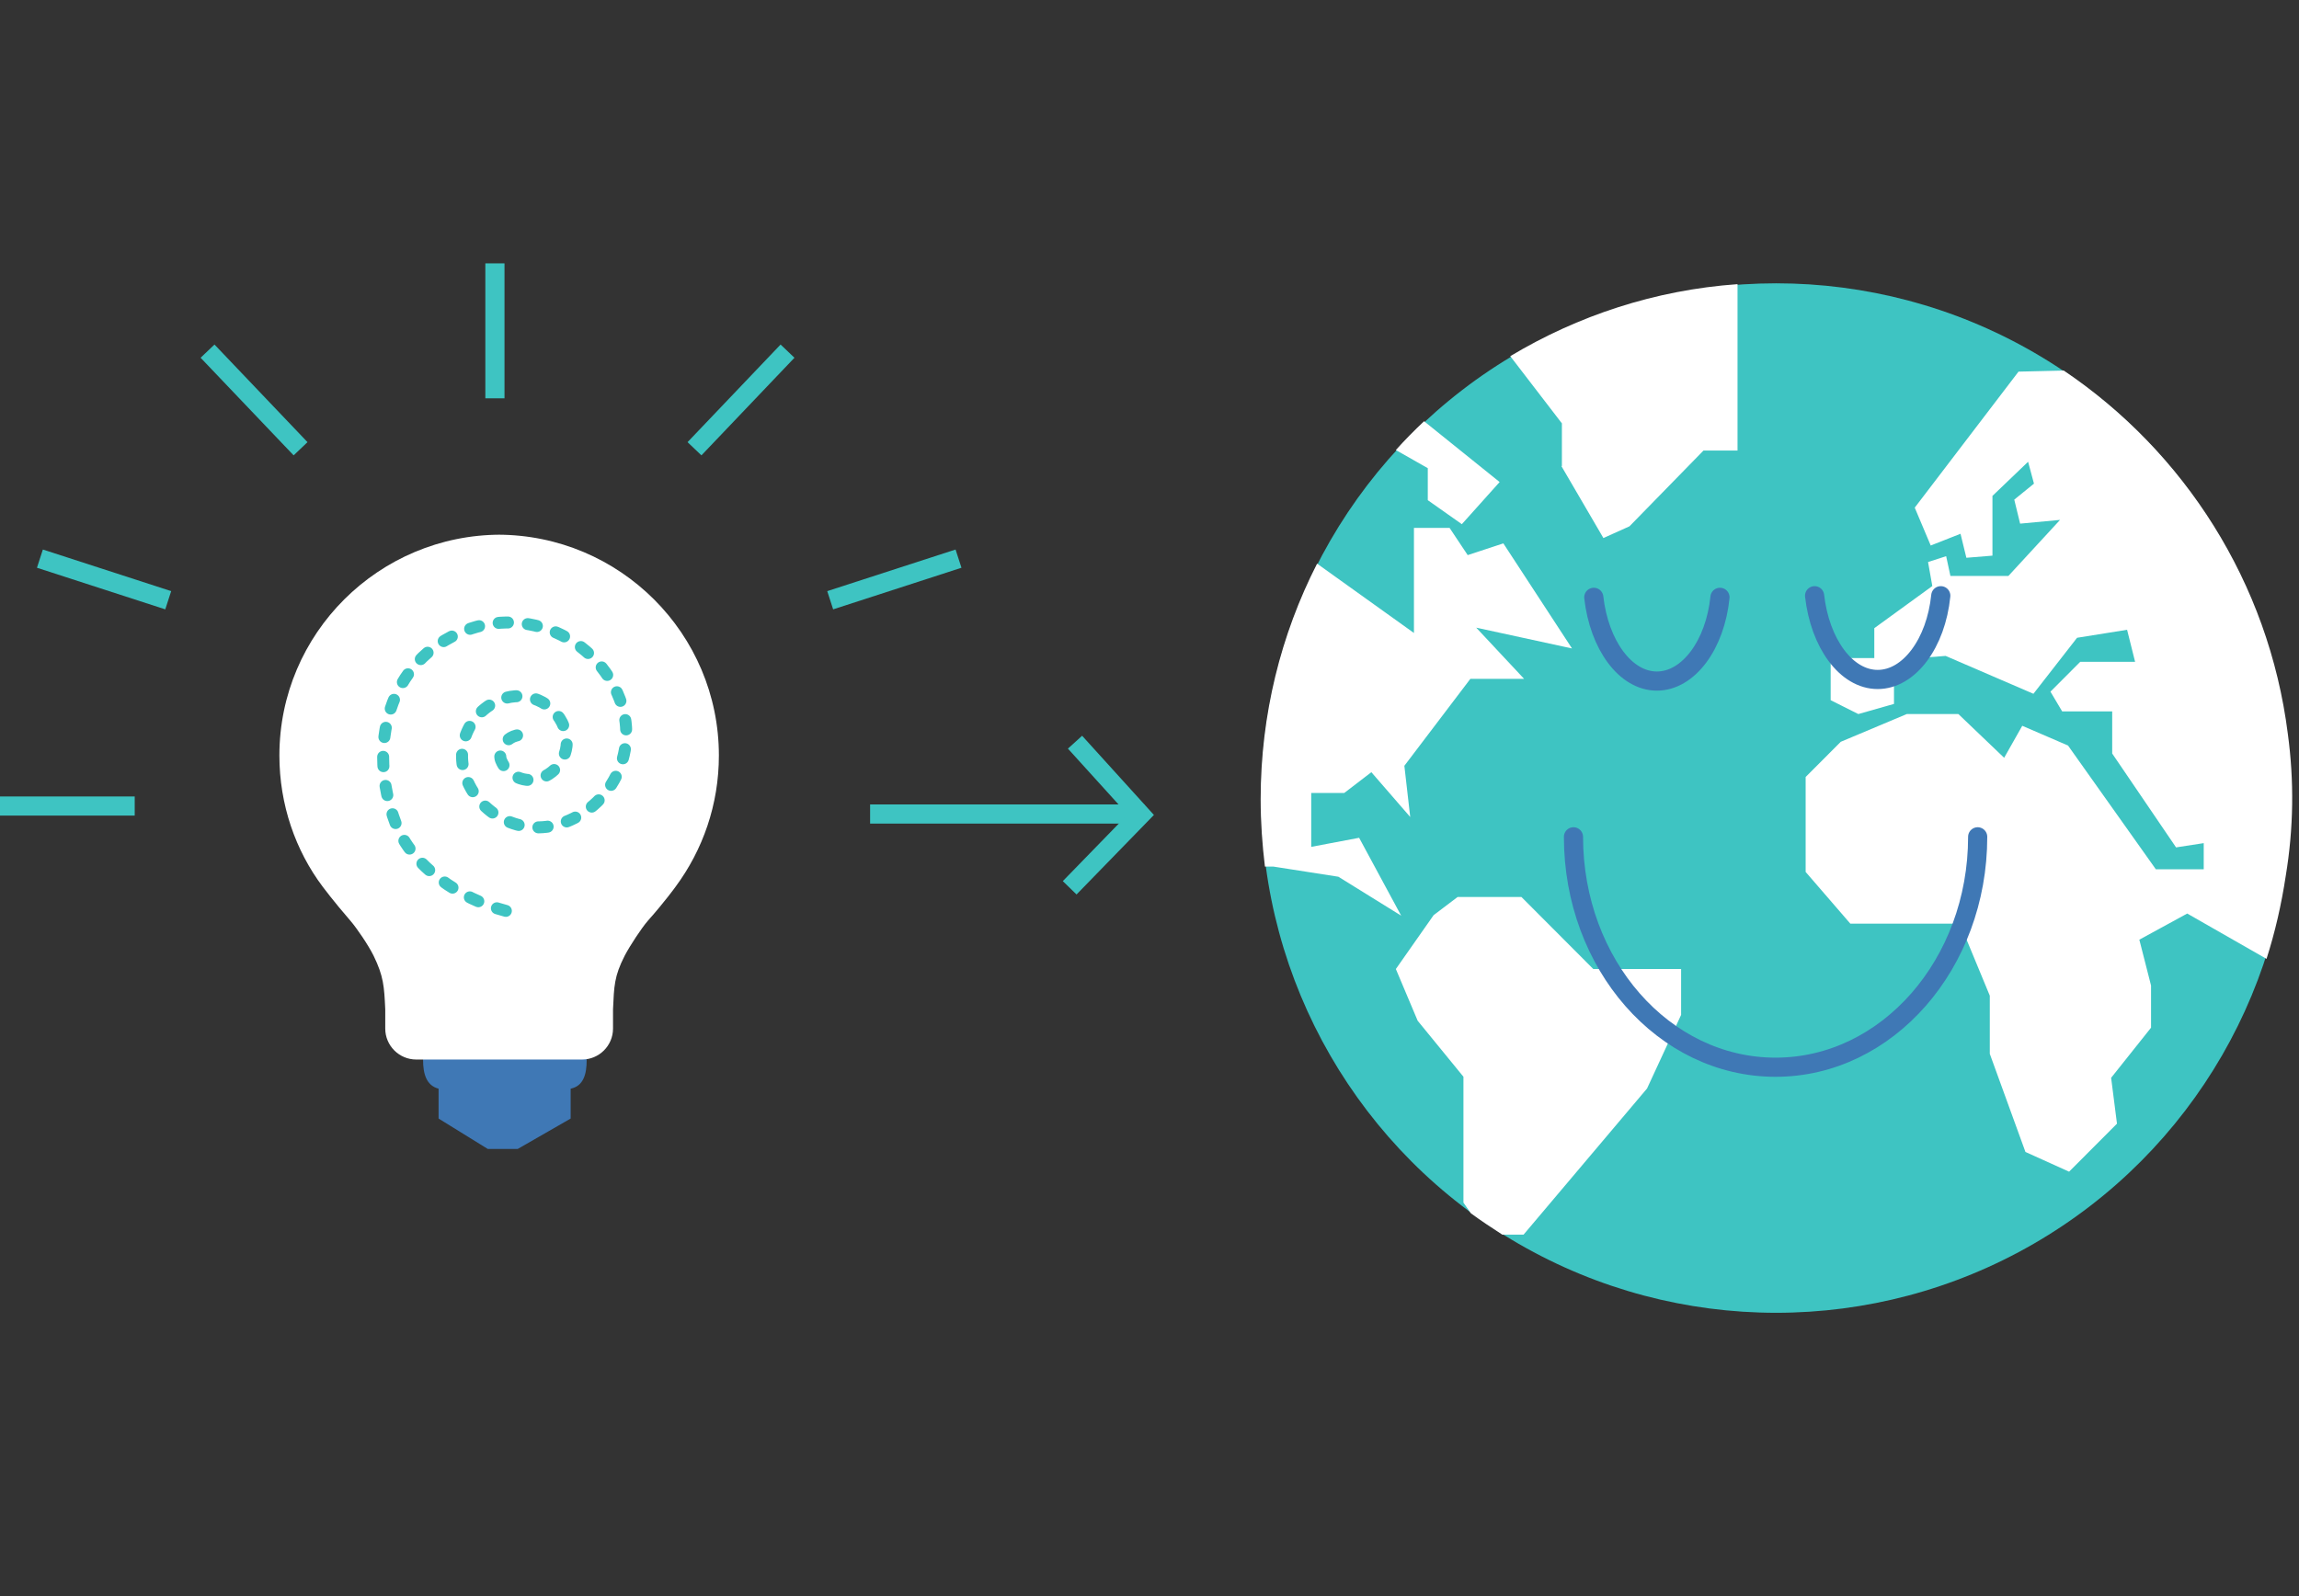 <svg xmlns="http://www.w3.org/2000/svg" width="288" height="200" viewBox="0 0 288 200">
  <rect x="0" y="0" width="288" height="200" fill="#333333" stroke="none"/>
  <g fill="none" fill-rule="evenodd">
    <circle cx="222.5" cy="100" r="64.5" fill="#3EC4C2"/>
    <path fill="#FFFFFF" d="M167.66 109.859L175.527 114.738 170.26 104.98 164.26 106.116 164.26 99.366 168.394 99.366 171.794 96.76 176.661 102.374 175.927 95.958 184.194 85.064 190.928 85.064 184.928 78.648 196.928 81.254 188.328 68.088 183.861 69.558 181.594 66.15 177.127 66.15 177.127 79.316 164.994 70.628C160.46 79.517 157.926 89.542 157.926 100.168 157.926 103.042 158.127 105.849 158.46 108.589L159.527 108.589 167.66 109.859zM206.329 136.393L210.596 127.17 210.596 121.423 199.595 121.423 190.595 112.4 182.594 112.4 179.594 114.672 174.861 121.423 177.594 127.905 183.328 134.922 183.328 150.695 184.261 152.032C185.528 152.968 186.861 153.837 188.195 154.705L190.861 154.705 206.329 136.393zM178.861 62.674L183.128 65.682 187.861 60.402 178.395 52.783C177.194 53.919 175.994 55.122 174.861 56.392L178.861 58.664 178.861 62.674zM195.595 58.397L200.862 67.42 204.129 65.949 213.396 56.459 217.663 56.459 217.663 35.607C207.329 36.342 197.662 39.55 189.194 44.629L195.662 53.05 195.662 58.397 195.595 58.397zM286.6 91.948C284.199 72.967 273.599 56.592 258.531 46.433L252.864 46.567 239.863 63.61 241.864 68.355 245.598 66.885 246.331 69.892 249.598 69.625 249.598 62.139 254.064 57.862 254.798 60.602 252.331 62.607 253.064 65.615 258.064 65.147 251.598 72.165 244.331 72.165 243.798 69.692 241.53 70.427 242.064 73.434 234.797 78.714 234.797 82.457 229.33 82.457 229.33 87.737 232.797 89.475 237.264 88.205 237.264 85.197 240.264 82.457 243.73 82.19 254.731 86.935 260.198 79.917 266.465 78.915 267.466 82.925 260.599 82.925 256.864 86.668 258.332 89.141 264.599 89.141 264.599 94.42 272.599 106.183 276.065 105.649 276.065 108.923 270.065 108.923 259.064 93.418 253.332 90.945 251.064 94.955 245.331 89.475 238.863 89.475 230.597 92.95 226.196 97.361 226.196 109.258 231.797 115.741 245.53 115.741 249.265 124.763 249.265 132.048 253.731 144.346 259.198 146.818 265.198 140.803 264.465 135.056 269.466 128.773 269.466 123.493 267.999 117.746 273.999 114.471 283.933 120.152C285 116.81 285.8 113.334 286.333 109.792 287.333 103.777 287.399 97.829 286.6 91.948"/>
    <path stroke="#3F78B5" stroke-width="2.4" d="M247.747 104.857C247.747 120.763 236.428 133.729 222.429 133.729 208.431 133.729 197.112 120.829 197.112 104.857M215.464 74.848C214.862 80.796 211.513 85.341 207.56 85.341 203.609 85.341 200.327 80.796 199.657 74.848M243.125 74.648C242.523 80.596 239.174 85.141 235.222 85.141 231.271 85.141 227.988 80.596 227.318 74.648" stroke-linecap="round"/>
    <path fill="#3F78B5" d="M73.495,132.81 C73.495,130.737 71.82,129 69.677,129 L56.818,129 C54.741,129 53,130.671 53,132.81 C53,134.547 53.402,136.018 54.942,136.418 L54.942,140.161 L61.104,143.97 L64.856,143.97 L71.486,140.161 L71.486,136.418 C73.093,136.084 73.495,134.613 73.495,132.81"/>
    <path fill="#FFFFFF" d="M72.91,132.765 C75.052,132.765 76.794,131.026 76.794,128.888 L76.794,126.482 C76.928,123.609 76.928,122.338 78.268,119.732 C78.937,118.462 80.344,116.323 81.148,115.388 C83.291,112.981 84.63,111.111 84.63,111.111 C88.046,106.498 90.056,100.817 90.056,94.669 C90.056,79.431 77.665,67 62.327,67 L62.729,67 C47.458,67 35,79.364 35,94.669 C35,100.817 37.009,106.566 40.426,111.111 C40.426,111.111 41.765,112.915 43.908,115.388 C44.712,116.323 46.119,118.395 46.789,119.732 C48.06,122.338 48.128,123.609 48.261,126.482 L48.261,128.888 C48.261,131.026 50.003,132.765 52.147,132.765 L62.193,132.765 L72.91,132.765 Z"/>
    <path stroke="#3EC4C2" stroke-width="1.5" d="M63.37,114.137 C57.64,112.637 51.64,108.637 49.559,103.147 C45.901,93.494 48.631,82.696 58.275,79.02 C65.978,76.013 74.685,79.888 77.632,87.574 C80.043,93.724 76.962,100.674 70.801,103.014 C65.844,104.951 60.352,102.478 58.41,97.533 C56.869,93.589 58.811,89.179 62.763,87.642 C65.911,86.439 69.461,87.976 70.666,91.117 C71.671,93.657 70.398,96.464 67.853,97.466 C65.844,98.268 63.567,97.265 62.763,95.26 C62.361,94.325 63.227,91.637 66.14,92.137" stroke-linecap="round" stroke-dasharray="1.169 2.49 1.169 2.49 1.169 2.49"/>
    <path stroke="#3EC4C2" stroke-width="2.4" d="M109,102 L143.359,102"/>
    <polyline stroke="#3EC4C2" stroke-width="2.4" points="134.67 93 142.908 102.089 134 111.246"/>
    <path stroke="#3EC4C2" stroke-width="2.4" d="M16.877 101L0 101M62 49.909L62 33M37.653 56.231L26 44M87 56.231L98.654 44M21.074 75.213L5 70M104 75.213L120.074 70"/>
  </g>
</svg>

